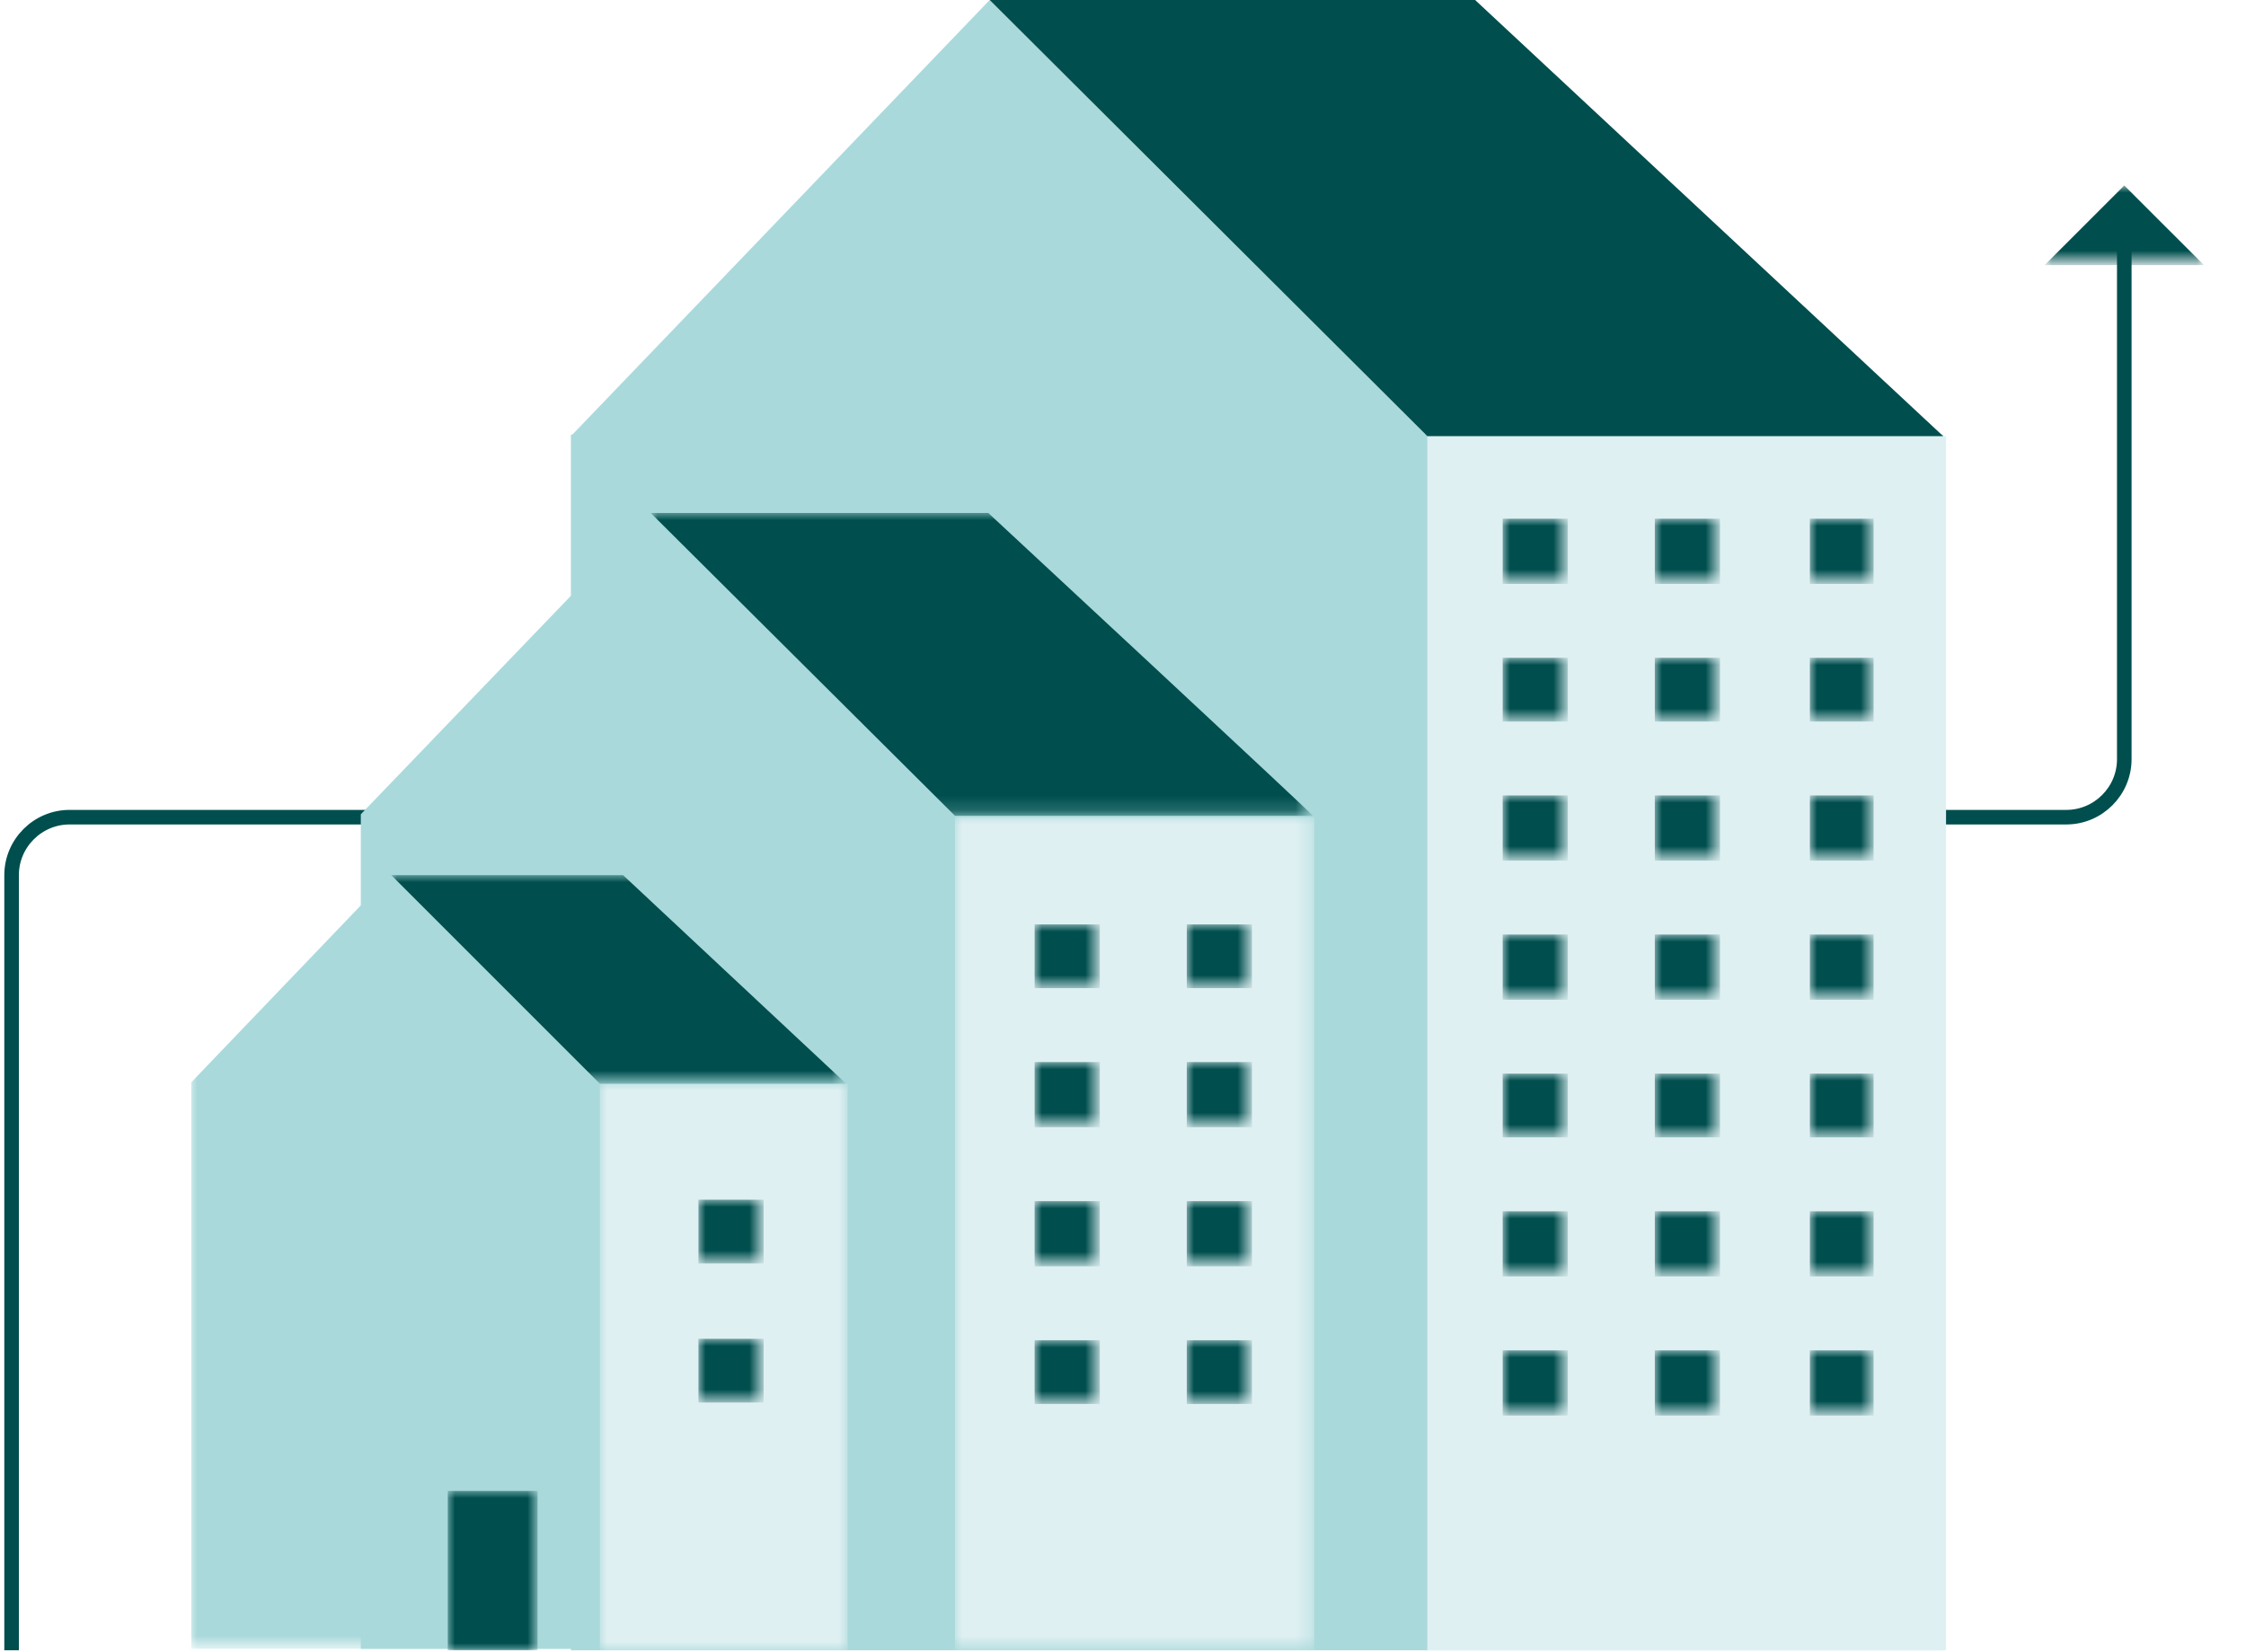 <?xml version="1.0" encoding="utf-8"?>
<!-- Generator: Adobe Illustrator 26.5.0, SVG Export Plug-In . SVG Version: 6.00 Build 0)  -->
<svg version="1.1" id="Layer_1" xmlns="http://www.w3.org/2000/svg" xmlns:xlink="http://www.w3.org/1999/xlink" x="0px" y="0px"
	 viewBox="0 0 155 114" style="enable-background:new 0 0 155 114;" xml:space="preserve">
<style type="text/css">
	.st0{fill:none;stroke:#004E4E;stroke-width:1.005;}
	.st1{fill-rule:evenodd;clip-rule:evenodd;fill:#AAD9DB;}
	.st2{fill-rule:evenodd;clip-rule:evenodd;fill:#DFF0F2;}
	.st3{fill-rule:evenodd;clip-rule:evenodd;fill:#004E4E;}
	.st4{filter:url(#Adobe_OpacityMaskFilter);}
	.st5{fill-rule:evenodd;clip-rule:evenodd;fill:#FFFFFF;}
	.st6{mask:url(#mask-2_00000106865670266502997170000009464639804524456320_);fill-rule:evenodd;clip-rule:evenodd;fill:#DFF0F2;}
	.st7{filter:url(#Adobe_OpacityMaskFilter_00000060013627841552272530000010085677342832418229_);}
	.st8{mask:url(#mask-2_00000012463389392813055010000000490348022877049277_);fill-rule:evenodd;clip-rule:evenodd;fill:#004E4E;}
	.st9{filter:url(#Adobe_OpacityMaskFilter_00000084515542862467899310000008147873572377376663_);}
	.st10{mask:url(#mask-2_00000164507209025657616260000006847404736365301648_);fill-rule:evenodd;clip-rule:evenodd;fill:#AAD9DB;}
	.st11{filter:url(#Adobe_OpacityMaskFilter_00000176015613751450581790000015515167281621864344_);}
	.st12{mask:url(#mask-2_00000008124804034926899350000009723019920754436250_);fill-rule:evenodd;clip-rule:evenodd;fill:#DFF0F2;}
	.st13{filter:url(#Adobe_OpacityMaskFilter_00000113353882003874072190000012708258029907474582_);}
	.st14{mask:url(#mask-2_00000181082834500003902810000016155113722380271244_);fill-rule:evenodd;clip-rule:evenodd;fill:#004E4E;}
	.st15{filter:url(#Adobe_OpacityMaskFilter_00000001654836724892256920000003215778077498581387_);}
	.st16{mask:url(#mask-2_00000157991110340545113510000017775770565541048461_);fill-rule:evenodd;clip-rule:evenodd;fill:#004E4E;}
	.st17{filter:url(#Adobe_OpacityMaskFilter_00000013180960142241048720000009037397662527484067_);}
	.st18{mask:url(#mask-2_00000134234423581947442830000008616315147363821751_);fill-rule:evenodd;clip-rule:evenodd;fill:#004E4E;}
	.st19{filter:url(#Adobe_OpacityMaskFilter_00000047739968671510610650000001809202273469317050_);}
	.st20{mask:url(#mask-2_00000130609768734913670880000001740126630297953184_);fill-rule:evenodd;clip-rule:evenodd;fill:#004E4E;}
	.st21{filter:url(#Adobe_OpacityMaskFilter_00000034047425519026741530000000660527304000290449_);}
	.st22{mask:url(#mask-2_00000109718871743482634580000011165279046193966250_);fill-rule:evenodd;clip-rule:evenodd;fill:#004E4E;}
	.st23{filter:url(#Adobe_OpacityMaskFilter_00000060713938540966048700000010964519108515625093_);}
	.st24{mask:url(#mask-2_00000008108562497530778660000014845735266811876526_);fill-rule:evenodd;clip-rule:evenodd;fill:#004E4E;}
	.st25{filter:url(#Adobe_OpacityMaskFilter_00000175316613888831602650000015922047481035500702_);}
	.st26{mask:url(#mask-2_00000012432344743646319830000011037334158559995530_);fill-rule:evenodd;clip-rule:evenodd;fill:#004E4E;}
	.st27{filter:url(#Adobe_OpacityMaskFilter_00000172406076659772595990000004538046099757425805_);}
	.st28{mask:url(#mask-2_00000088815796021797672870000000994435706336997764_);fill-rule:evenodd;clip-rule:evenodd;fill:#004E4E;}
	.st29{filter:url(#Adobe_OpacityMaskFilter_00000121280204153388327050000010572085653612723083_);}
	.st30{mask:url(#mask-2_00000009579825158271930710000010116320587691336598_);fill-rule:evenodd;clip-rule:evenodd;fill:#004E4E;}
	.st31{filter:url(#Adobe_OpacityMaskFilter_00000081647497347019813520000005677478154497904781_);}
	.st32{mask:url(#mask-2_00000066516036342458978380000002899659770100690604_);fill-rule:evenodd;clip-rule:evenodd;fill:#004E4E;}
	.st33{filter:url(#Adobe_OpacityMaskFilter_00000146463709820922969410000013386554377350411162_);}
	.st34{mask:url(#mask-2_00000022552580408841577830000004762969593161959590_);fill-rule:evenodd;clip-rule:evenodd;fill:#004E4E;}
	.st35{filter:url(#Adobe_OpacityMaskFilter_00000138546654114747519890000001439160155754395293_);}
	.st36{mask:url(#mask-2_00000116200746255654039750000007683343842186847625_);fill-rule:evenodd;clip-rule:evenodd;fill:#004E4E;}
	.st37{filter:url(#Adobe_OpacityMaskFilter_00000140703054548270671070000007935192768376914621_);}
	.st38{mask:url(#mask-2_00000176008026925650209370000015413391005602191793_);fill-rule:evenodd;clip-rule:evenodd;fill:#004E4E;}
	.st39{filter:url(#Adobe_OpacityMaskFilter_00000160184136820657281910000018376862056498846087_);}
	.st40{mask:url(#mask-2_00000119819308284795151090000005767951244914628784_);fill-rule:evenodd;clip-rule:evenodd;fill:#004E4E;}
	.st41{filter:url(#Adobe_OpacityMaskFilter_00000036938078947889483760000010897176639814020536_);}
	.st42{mask:url(#mask-2_00000073723890575464171580000011649650532860094137_);fill-rule:evenodd;clip-rule:evenodd;fill:#004E4E;}
	.st43{filter:url(#Adobe_OpacityMaskFilter_00000018938305730046762740000014754475588450156683_);}
	.st44{mask:url(#mask-2_00000088135425225595484570000006552365530086764948_);fill-rule:evenodd;clip-rule:evenodd;fill:#004E4E;}
	.st45{filter:url(#Adobe_OpacityMaskFilter_00000159457340295848557100000005645303720162437563_);}
	.st46{mask:url(#mask-2_00000023279412333698659150000000233861188698230157_);fill-rule:evenodd;clip-rule:evenodd;fill:#004E4E;}
	.st47{filter:url(#Adobe_OpacityMaskFilter_00000178907486207161436500000009747824730111488392_);}
	.st48{mask:url(#mask-2_00000018219111625745121880000001699494898429784194_);fill-rule:evenodd;clip-rule:evenodd;fill:#004E4E;}
	.st49{filter:url(#Adobe_OpacityMaskFilter_00000139996729862996235240000005982087005648107658_);}
	.st50{mask:url(#mask-2_00000154408740045063070730000014919565807691175096_);fill-rule:evenodd;clip-rule:evenodd;fill:#004E4E;}
	.st51{filter:url(#Adobe_OpacityMaskFilter_00000153690684937576812780000005637545761090199429_);}
	.st52{mask:url(#mask-2_00000016053841080020953820000014600155852751671191_);fill-rule:evenodd;clip-rule:evenodd;fill:#004E4E;}
	.st53{filter:url(#Adobe_OpacityMaskFilter_00000054961447681802398580000001422724689296212667_);}
	.st54{mask:url(#mask-2_00000093174555838245120510000011286394414671743625_);fill-rule:evenodd;clip-rule:evenodd;fill:#004E4E;}
	.st55{filter:url(#Adobe_OpacityMaskFilter_00000176006476859728002690000004727492343048137626_);}
	.st56{mask:url(#mask-2_00000021096941380301459530000013994836425274198969_);fill-rule:evenodd;clip-rule:evenodd;fill:#004E4E;}
	.st57{filter:url(#Adobe_OpacityMaskFilter_00000135672380667009686660000015080153247963360919_);}
	.st58{mask:url(#mask-2_00000025437132992745446920000001889323262671930535_);fill-rule:evenodd;clip-rule:evenodd;fill:#004E4E;}
	.st59{filter:url(#Adobe_OpacityMaskFilter_00000083798582759372910290000016789455580615687849_);}
	.st60{mask:url(#mask-2_00000106847787796298228020000006618748681806297991_);fill-rule:evenodd;clip-rule:evenodd;fill:#004E4E;}
	.st61{filter:url(#Adobe_OpacityMaskFilter_00000045589306252909071190000013001608921660280762_);}
	.st62{mask:url(#mask-2_00000087400460922913197830000002955340332454968760_);fill-rule:evenodd;clip-rule:evenodd;fill:#004E4E;}
	.st63{filter:url(#Adobe_OpacityMaskFilter_00000009553852182300224390000014835264129156403104_);}
	.st64{mask:url(#mask-2_00000002381086565810639630000014819676819638162613_);fill-rule:evenodd;clip-rule:evenodd;fill:#004E4E;}
	.st65{filter:url(#Adobe_OpacityMaskFilter_00000127761201346934407040000006922202127832350379_);}
	.st66{mask:url(#mask-2_00000131354616347299210760000005714893202611200412_);fill-rule:evenodd;clip-rule:evenodd;fill:#004E4E;}
	.st67{filter:url(#Adobe_OpacityMaskFilter_00000003823517061180332470000004418680933890250412_);}
	.st68{mask:url(#mask-2_00000022555104745220546740000009143742386104744340_);fill-rule:evenodd;clip-rule:evenodd;fill:#004E4E;}
	.st69{filter:url(#Adobe_OpacityMaskFilter_00000003097381528239032910000006446332352700647332_);}
	.st70{mask:url(#mask-2_00000168838072459972028570000017893424070731651236_);fill-rule:evenodd;clip-rule:evenodd;fill:#004E4E;}
	.st71{filter:url(#Adobe_OpacityMaskFilter_00000170273290689150721020000000965166090015330963_);}
	.st72{mask:url(#mask-2_00000158736844903916113160000012753533107633661833_);fill-rule:evenodd;clip-rule:evenodd;fill:#004E4E;}
	.st73{filter:url(#Adobe_OpacityMaskFilter_00000028284512948518241610000016075738461396421524_);}
	.st74{mask:url(#mask-2_00000010297759460581747550000017349193134513108621_);fill-rule:evenodd;clip-rule:evenodd;fill:#004E4E;}
	.st75{filter:url(#Adobe_OpacityMaskFilter_00000052079421247899641900000016930747372536713611_);}
	.st76{mask:url(#mask-2_00000114784774881320985880000002333867162166193066_);fill-rule:evenodd;clip-rule:evenodd;fill:#004E4E;}
	.st77{filter:url(#Adobe_OpacityMaskFilter_00000150061747052374580370000005966382976473376680_);}
	.st78{mask:url(#mask-2_00000000201505424855790530000008602799391956713387_);fill-rule:evenodd;clip-rule:evenodd;fill:#004E4E;}
	.st79{filter:url(#Adobe_OpacityMaskFilter_00000178207012520263134600000008207732503380103329_);}
	.st80{mask:url(#mask-2_00000044867461149260452850000009382242919990164660_);fill-rule:evenodd;clip-rule:evenodd;fill:#004E4E;}
</style>
<g id="Ico_financial-figures_1">
	<path id="Stroke-1" class="st0" d="M0.8,113.9V60.4c0-2.2,1.8-4,4-4h137.8c2.2,0,4-1.8,4-4V15"/>
	<polygon id="Fill-3" class="st1" points="39.4,113.9 134.1,113.9 134.1,30 39.4,30 	"/>
	<polygon id="Fill-4" class="st2" points="98.5,113.9 134.3,113.9 134.3,30.1 98.5,30.1 	"/>
	<polygon id="Fill-5" class="st1" points="68.3,0 39.4,30.1 98.5,30.1 	"/>
	<polygon id="Fill-6" class="st3" points="68.3,0 98.5,30.1 134.1,30.1 101.8,0 	"/>
	<g id="Group-48">
		<path id="Fill-7" class="st1" d="M65.9,113.9V56.3h24.7c0,0-24.7,0-24.7,0L44.9,35.4l-20,20.8c0,0,0,57.6,0,57.6H65.9z"/>
		<g id="Clip-10">
		</g>
		<defs>
			<filter id="Adobe_OpacityMaskFilter" filterUnits="userSpaceOnUse" x="65.9" y="56.4" width="24.8" height="57.5">
				<feColorMatrix  type="matrix" values="1 0 0 0 0  0 1 0 0 0  0 0 1 0 0  0 0 0 1 0"/>
			</filter>
		</defs>
		
			<mask maskUnits="userSpaceOnUse" x="65.9" y="56.4" width="24.8" height="57.5" id="mask-2_00000106865670266502997170000009464639804524456320_">
			<g class="st4">
				<polygon id="path-1_00000037650523763049574190000014934848310333876414_" class="st5" points="0,113.9 152.1,113.9 152.1,0 
					0,0 				"/>
			</g>
		</mask>
		<polygon id="Fill-9" class="st6" points="65.9,113.9 90.7,113.9 90.7,56.4 65.9,56.4 		"/>
		<defs>
			
				<filter id="Adobe_OpacityMaskFilter_00000121240377965616645440000012345835779179596193_" filterUnits="userSpaceOnUse" x="44.9" y="35.4" width="45.6" height="20.9">
				<feColorMatrix  type="matrix" values="1 0 0 0 0  0 1 0 0 0  0 0 1 0 0  0 0 0 1 0"/>
			</filter>
		</defs>
		
			<mask maskUnits="userSpaceOnUse" x="44.9" y="35.4" width="45.6" height="20.9" id="mask-2_00000012463389392813055010000000490348022877049277_">
			<g style="filter:url(#Adobe_OpacityMaskFilter_00000121240377965616645440000012345835779179596193_);">
				<polygon id="path-1_00000155105635561508814700000011610712898090983337_" class="st5" points="0,113.9 152.1,113.9 152.1,0 
					0,0 				"/>
			</g>
		</mask>
		<path id="Fill-11" class="st8" d="M65.9,56.3h24.7c0-0.1-22.4-20.9-22.4-20.9H44.9L65.9,56.3z"/>
		<defs>
			
				<filter id="Adobe_OpacityMaskFilter_00000048462225751267931060000007945654588095679934_" filterUnits="userSpaceOnUse" x="13.1" y="60.4" width="45.2" height="53.5">
				<feColorMatrix  type="matrix" values="1 0 0 0 0  0 1 0 0 0  0 0 1 0 0  0 0 0 1 0"/>
			</filter>
		</defs>
		
			<mask maskUnits="userSpaceOnUse" x="13.1" y="60.4" width="45.2" height="53.5" id="mask-2_00000164507209025657616260000006847404736365301648_">
			<g style="filter:url(#Adobe_OpacityMaskFilter_00000048462225751267931060000007945654588095679934_);">
				<polygon id="path-1_00000126284771532559355340000015382258806547770786_" class="st5" points="0,113.9 152.1,113.9 152.1,0 
					0,0 				"/>
			</g>
		</mask>
		<path id="Fill-12" class="st10" d="M41.4,113.9V74.8h17c0,0-17,0-17,0L26.9,60.4L13.2,74.7c0,0,0,39.1,0,39.1H41.4z"/>
		<defs>
			
				<filter id="Adobe_OpacityMaskFilter_00000026852273206410019020000003972135770840080278_" filterUnits="userSpaceOnUse" x="41.4" y="74.8" width="17.1" height="39.1">
				<feColorMatrix  type="matrix" values="1 0 0 0 0  0 1 0 0 0  0 0 1 0 0  0 0 0 1 0"/>
			</filter>
		</defs>
		
			<mask maskUnits="userSpaceOnUse" x="41.4" y="74.8" width="17.1" height="39.1" id="mask-2_00000008124804034926899350000009723019920754436250_">
			<g style="filter:url(#Adobe_OpacityMaskFilter_00000026852273206410019020000003972135770840080278_);">
				<polygon id="path-1_00000113349873026079385500000015854955338084861324_" class="st5" points="0,113.9 152.1,113.9 152.1,0 
					0,0 				"/>
			</g>
		</mask>
		<polygon id="Fill-13" class="st12" points="41.4,113.9 58.5,113.9 58.5,74.8 41.4,74.8 		"/>
		<defs>
			
				<filter id="Adobe_OpacityMaskFilter_00000064334132420668515980000017830041917198652080_" filterUnits="userSpaceOnUse" x="26.9" y="60.4" width="31.5" height="14.4">
				<feColorMatrix  type="matrix" values="1 0 0 0 0  0 1 0 0 0  0 0 1 0 0  0 0 0 1 0"/>
			</filter>
		</defs>
		
			<mask maskUnits="userSpaceOnUse" x="26.9" y="60.4" width="31.5" height="14.4" id="mask-2_00000181082834500003902810000016155113722380271244_">
			<g style="filter:url(#Adobe_OpacityMaskFilter_00000064334132420668515980000017830041917198652080_);">
				<polygon id="path-1_00000075155557162008834440000008608578754522274493_" class="st5" points="0,113.9 152.1,113.9 152.1,0 
					0,0 				"/>
			</g>
		</mask>
		<path id="Fill-14" class="st14" d="M41.4,74.8h17c0,0-15.4-14.4-15.4-14.4h-16L41.4,74.8z"/>
		<defs>
			
				<filter id="Adobe_OpacityMaskFilter_00000102510451705300273700000006291253719795081125_" filterUnits="userSpaceOnUse" x="103.7" y="35.8" width="4.5" height="4.5">
				<feColorMatrix  type="matrix" values="1 0 0 0 0  0 1 0 0 0  0 0 1 0 0  0 0 0 1 0"/>
			</filter>
		</defs>
		
			<mask maskUnits="userSpaceOnUse" x="103.7" y="35.8" width="4.5" height="4.5" id="mask-2_00000157991110340545113510000017775770565541048461_">
			<g style="filter:url(#Adobe_OpacityMaskFilter_00000102510451705300273700000006291253719795081125_);">
				<polygon id="path-1_00000179604245820606753390000005927479211617554325_" class="st5" points="0,113.9 152.1,113.9 152.1,0 
					0,0 				"/>
			</g>
		</mask>
		<polygon id="Fill-15" class="st16" points="103.7,40.3 108.2,40.3 108.2,35.8 103.7,35.8 		"/>
		<defs>
			
				<filter id="Adobe_OpacityMaskFilter_00000077299768501189039320000011869516938501262511_" filterUnits="userSpaceOnUse" x="114.2" y="35.8" width="4.5" height="4.5">
				<feColorMatrix  type="matrix" values="1 0 0 0 0  0 1 0 0 0  0 0 1 0 0  0 0 0 1 0"/>
			</filter>
		</defs>
		
			<mask maskUnits="userSpaceOnUse" x="114.2" y="35.8" width="4.5" height="4.5" id="mask-2_00000134234423581947442830000008616315147363821751_">
			<g style="filter:url(#Adobe_OpacityMaskFilter_00000077299768501189039320000011869516938501262511_);">
				<polygon id="path-1_00000116217632985780258990000011721942959499318148_" class="st5" points="0,113.9 152.1,113.9 152.1,0 
					0,0 				"/>
			</g>
		</mask>
		<polygon id="Fill-16" class="st18" points="114.2,40.3 118.7,40.3 118.7,35.8 114.2,35.8 		"/>
		<defs>
			
				<filter id="Adobe_OpacityMaskFilter_00000124125326133569902680000014941725626844220561_" filterUnits="userSpaceOnUse" x="124.9" y="35.8" width="4.5" height="4.5">
				<feColorMatrix  type="matrix" values="1 0 0 0 0  0 1 0 0 0  0 0 1 0 0  0 0 0 1 0"/>
			</filter>
		</defs>
		
			<mask maskUnits="userSpaceOnUse" x="124.9" y="35.8" width="4.5" height="4.5" id="mask-2_00000130609768734913670880000001740126630297953184_">
			<g style="filter:url(#Adobe_OpacityMaskFilter_00000124125326133569902680000014941725626844220561_);">
				<polygon id="path-1_00000165219211614653602710000008511315493534954655_" class="st5" points="0,113.9 152.1,113.9 152.1,0 
					0,0 				"/>
			</g>
		</mask>
		<polygon id="Fill-17" class="st20" points="124.9,40.3 129.3,40.3 129.3,35.8 124.9,35.8 		"/>
		<defs>
			
				<filter id="Adobe_OpacityMaskFilter_00000119839310569985696060000008844421320107150761_" filterUnits="userSpaceOnUse" x="103.7" y="45.4" width="4.5" height="4.5">
				<feColorMatrix  type="matrix" values="1 0 0 0 0  0 1 0 0 0  0 0 1 0 0  0 0 0 1 0"/>
			</filter>
		</defs>
		
			<mask maskUnits="userSpaceOnUse" x="103.7" y="45.4" width="4.5" height="4.5" id="mask-2_00000109718871743482634580000011165279046193966250_">
			<g style="filter:url(#Adobe_OpacityMaskFilter_00000119839310569985696060000008844421320107150761_);">
				<polygon id="path-1_00000026149348058321238640000008909534093209618570_" class="st5" points="0,113.9 152.1,113.9 152.1,0 
					0,0 				"/>
			</g>
		</mask>
		<polygon id="Fill-18" class="st22" points="103.7,49.8 108.2,49.8 108.2,45.4 103.7,45.4 		"/>
		<defs>
			
				<filter id="Adobe_OpacityMaskFilter_00000134232069840931557420000004343636674382716334_" filterUnits="userSpaceOnUse" x="114.2" y="45.4" width="4.5" height="4.5">
				<feColorMatrix  type="matrix" values="1 0 0 0 0  0 1 0 0 0  0 0 1 0 0  0 0 0 1 0"/>
			</filter>
		</defs>
		
			<mask maskUnits="userSpaceOnUse" x="114.2" y="45.4" width="4.5" height="4.5" id="mask-2_00000008108562497530778660000014845735266811876526_">
			<g style="filter:url(#Adobe_OpacityMaskFilter_00000134232069840931557420000004343636674382716334_);">
				<polygon id="path-1_00000139972549622638384220000010253639673170258060_" class="st5" points="0,113.9 152.1,113.9 152.1,0 
					0,0 				"/>
			</g>
		</mask>
		<polygon id="Fill-19" class="st24" points="114.2,49.8 118.7,49.8 118.7,45.4 114.2,45.4 		"/>
		<defs>
			
				<filter id="Adobe_OpacityMaskFilter_00000069364984727885844110000001052703519367137676_" filterUnits="userSpaceOnUse" x="124.9" y="45.4" width="4.5" height="4.5">
				<feColorMatrix  type="matrix" values="1 0 0 0 0  0 1 0 0 0  0 0 1 0 0  0 0 0 1 0"/>
			</filter>
		</defs>
		
			<mask maskUnits="userSpaceOnUse" x="124.9" y="45.4" width="4.5" height="4.5" id="mask-2_00000012432344743646319830000011037334158559995530_">
			<g style="filter:url(#Adobe_OpacityMaskFilter_00000069364984727885844110000001052703519367137676_);">
				<polygon id="path-1_00000054228321257026208780000014076413109474111377_" class="st5" points="0,113.9 152.1,113.9 152.1,0 
					0,0 				"/>
			</g>
		</mask>
		<polygon id="Fill-20" class="st26" points="124.9,49.8 129.3,49.8 129.3,45.4 124.9,45.4 		"/>
		<defs>
			
				<filter id="Adobe_OpacityMaskFilter_00000069372778185676367280000005506034145491490213_" filterUnits="userSpaceOnUse" x="103.7" y="54.9" width="4.5" height="4.5">
				<feColorMatrix  type="matrix" values="1 0 0 0 0  0 1 0 0 0  0 0 1 0 0  0 0 0 1 0"/>
			</filter>
		</defs>
		
			<mask maskUnits="userSpaceOnUse" x="103.7" y="54.9" width="4.5" height="4.5" id="mask-2_00000088815796021797672870000000994435706336997764_">
			<g style="filter:url(#Adobe_OpacityMaskFilter_00000069372778185676367280000005506034145491490213_);">
				<polygon id="path-1_00000029005469155502010450000013401497810833774735_" class="st5" points="0,113.9 152.1,113.9 152.1,0 
					0,0 				"/>
			</g>
		</mask>
		<polygon id="Fill-21" class="st28" points="103.7,59.4 108.2,59.4 108.2,54.9 103.7,54.9 		"/>
		<defs>
			
				<filter id="Adobe_OpacityMaskFilter_00000074409716219586368750000011528556908139515567_" filterUnits="userSpaceOnUse" x="114.2" y="54.9" width="4.5" height="4.5">
				<feColorMatrix  type="matrix" values="1 0 0 0 0  0 1 0 0 0  0 0 1 0 0  0 0 0 1 0"/>
			</filter>
		</defs>
		
			<mask maskUnits="userSpaceOnUse" x="114.2" y="54.9" width="4.5" height="4.5" id="mask-2_00000009579825158271930710000010116320587691336598_">
			<g style="filter:url(#Adobe_OpacityMaskFilter_00000074409716219586368750000011528556908139515567_);">
				<polygon id="path-1_00000060012507991551732980000001222118484843884478_" class="st5" points="0,113.9 152.1,113.9 152.1,0 
					0,0 				"/>
			</g>
		</mask>
		<polygon id="Fill-22" class="st30" points="114.2,59.4 118.7,59.4 118.7,54.9 114.2,54.9 		"/>
		<defs>
			
				<filter id="Adobe_OpacityMaskFilter_00000078023544384821853140000006752898023614662315_" filterUnits="userSpaceOnUse" x="124.9" y="54.9" width="4.5" height="4.5">
				<feColorMatrix  type="matrix" values="1 0 0 0 0  0 1 0 0 0  0 0 1 0 0  0 0 0 1 0"/>
			</filter>
		</defs>
		
			<mask maskUnits="userSpaceOnUse" x="124.9" y="54.9" width="4.5" height="4.5" id="mask-2_00000066516036342458978380000002899659770100690604_">
			<g style="filter:url(#Adobe_OpacityMaskFilter_00000078023544384821853140000006752898023614662315_);">
				<polygon id="path-1_00000155140040847170860910000017728338946114534823_" class="st5" points="0,113.9 152.1,113.9 152.1,0 
					0,0 				"/>
			</g>
		</mask>
		<polygon id="Fill-23" class="st32" points="124.9,59.4 129.3,59.4 129.3,54.9 124.9,54.9 		"/>
		<defs>
			
				<filter id="Adobe_OpacityMaskFilter_00000173867400349363104520000007276735074139973260_" filterUnits="userSpaceOnUse" x="103.7" y="64.5" width="4.5" height="4.5">
				<feColorMatrix  type="matrix" values="1 0 0 0 0  0 1 0 0 0  0 0 1 0 0  0 0 0 1 0"/>
			</filter>
		</defs>
		
			<mask maskUnits="userSpaceOnUse" x="103.7" y="64.5" width="4.5" height="4.5" id="mask-2_00000022552580408841577830000004762969593161959590_">
			<g style="filter:url(#Adobe_OpacityMaskFilter_00000173867400349363104520000007276735074139973260_);">
				<polygon id="path-1_00000167359934971256485260000013412999872507165074_" class="st5" points="0,113.9 152.1,113.9 152.1,0 
					0,0 				"/>
			</g>
		</mask>
		<polygon id="Fill-24" class="st34" points="103.7,69 108.2,69 108.2,64.5 103.7,64.5 		"/>
		<defs>
			
				<filter id="Adobe_OpacityMaskFilter_00000022523455829334806650000006354788959057324947_" filterUnits="userSpaceOnUse" x="114.2" y="64.5" width="4.5" height="4.5">
				<feColorMatrix  type="matrix" values="1 0 0 0 0  0 1 0 0 0  0 0 1 0 0  0 0 0 1 0"/>
			</filter>
		</defs>
		
			<mask maskUnits="userSpaceOnUse" x="114.2" y="64.5" width="4.5" height="4.5" id="mask-2_00000116200746255654039750000007683343842186847625_">
			<g style="filter:url(#Adobe_OpacityMaskFilter_00000022523455829334806650000006354788959057324947_);">
				<polygon id="path-1_00000005989384238583240100000004396194279586373520_" class="st5" points="0,113.9 152.1,113.9 152.1,0 
					0,0 				"/>
			</g>
		</mask>
		<polygon id="Fill-25" class="st36" points="114.2,69 118.7,69 118.7,64.5 114.2,64.5 		"/>
		<defs>
			
				<filter id="Adobe_OpacityMaskFilter_00000050643974240938619580000005472246778993494955_" filterUnits="userSpaceOnUse" x="124.9" y="64.5" width="4.5" height="4.5">
				<feColorMatrix  type="matrix" values="1 0 0 0 0  0 1 0 0 0  0 0 1 0 0  0 0 0 1 0"/>
			</filter>
		</defs>
		
			<mask maskUnits="userSpaceOnUse" x="124.9" y="64.5" width="4.5" height="4.5" id="mask-2_00000176008026925650209370000015413391005602191793_">
			<g style="filter:url(#Adobe_OpacityMaskFilter_00000050643974240938619580000005472246778993494955_);">
				<polygon id="path-1_00000183250487907261350670000002523563837693506235_" class="st5" points="0,113.9 152.1,113.9 152.1,0 
					0,0 				"/>
			</g>
		</mask>
		<polygon id="Fill-26" class="st38" points="124.9,69 129.3,69 129.3,64.5 124.9,64.5 		"/>
		<defs>
			
				<filter id="Adobe_OpacityMaskFilter_00000085241470706827089560000013648765927496688540_" filterUnits="userSpaceOnUse" x="103.7" y="74.1" width="4.5" height="4.5">
				<feColorMatrix  type="matrix" values="1 0 0 0 0  0 1 0 0 0  0 0 1 0 0  0 0 0 1 0"/>
			</filter>
		</defs>
		
			<mask maskUnits="userSpaceOnUse" x="103.7" y="74.1" width="4.5" height="4.5" id="mask-2_00000119819308284795151090000005767951244914628784_">
			<g style="filter:url(#Adobe_OpacityMaskFilter_00000085241470706827089560000013648765927496688540_);">
				<polygon id="path-1_00000140728955837743089990000012471777736404769949_" class="st5" points="0,113.9 152.1,113.9 152.1,0 
					0,0 				"/>
			</g>
		</mask>
		<polygon id="Fill-27" class="st40" points="103.7,78.5 108.2,78.5 108.2,74.1 103.7,74.1 		"/>
		<defs>
			
				<filter id="Adobe_OpacityMaskFilter_00000092457386872555778430000002775303003981383350_" filterUnits="userSpaceOnUse" x="114.2" y="74.1" width="4.5" height="4.5">
				<feColorMatrix  type="matrix" values="1 0 0 0 0  0 1 0 0 0  0 0 1 0 0  0 0 0 1 0"/>
			</filter>
		</defs>
		
			<mask maskUnits="userSpaceOnUse" x="114.2" y="74.1" width="4.5" height="4.5" id="mask-2_00000073723890575464171580000011649650532860094137_">
			<g style="filter:url(#Adobe_OpacityMaskFilter_00000092457386872555778430000002775303003981383350_);">
				<polygon id="path-1_00000000904853614712717800000011805977332898055570_" class="st5" points="0,113.9 152.1,113.9 152.1,0 
					0,0 				"/>
			</g>
		</mask>
		<polygon id="Fill-28" class="st42" points="114.2,78.5 118.7,78.5 118.7,74.1 114.2,74.1 		"/>
		<defs>
			
				<filter id="Adobe_OpacityMaskFilter_00000174565250713963993440000001436373987093840029_" filterUnits="userSpaceOnUse" x="124.9" y="74.1" width="4.5" height="4.5">
				<feColorMatrix  type="matrix" values="1 0 0 0 0  0 1 0 0 0  0 0 1 0 0  0 0 0 1 0"/>
			</filter>
		</defs>
		
			<mask maskUnits="userSpaceOnUse" x="124.9" y="74.1" width="4.5" height="4.5" id="mask-2_00000088135425225595484570000006552365530086764948_">
			<g style="filter:url(#Adobe_OpacityMaskFilter_00000174565250713963993440000001436373987093840029_);">
				<polygon id="path-1_00000163753966110640885200000002548908740072037770_" class="st5" points="0,113.9 152.1,113.9 152.1,0 
					0,0 				"/>
			</g>
		</mask>
		<polygon id="Fill-29" class="st44" points="124.9,78.5 129.3,78.5 129.3,74.1 124.9,74.1 		"/>
		<defs>
			
				<filter id="Adobe_OpacityMaskFilter_00000088125707185561009800000006540397252758433179_" filterUnits="userSpaceOnUse" x="103.7" y="83.6" width="4.5" height="4.5">
				<feColorMatrix  type="matrix" values="1 0 0 0 0  0 1 0 0 0  0 0 1 0 0  0 0 0 1 0"/>
			</filter>
		</defs>
		
			<mask maskUnits="userSpaceOnUse" x="103.7" y="83.6" width="4.5" height="4.5" id="mask-2_00000023279412333698659150000000233861188698230157_">
			<g style="filter:url(#Adobe_OpacityMaskFilter_00000088125707185561009800000006540397252758433179_);">
				<polygon id="path-1_00000152249829422666491000000004362954867692440503_" class="st5" points="0,113.9 152.1,113.9 152.1,0 
					0,0 				"/>
			</g>
		</mask>
		<polygon id="Fill-30" class="st46" points="103.7,88.1 108.2,88.1 108.2,83.6 103.7,83.6 		"/>
		<defs>
			
				<filter id="Adobe_OpacityMaskFilter_00000104679533110908412050000012574825652884596109_" filterUnits="userSpaceOnUse" x="114.2" y="83.6" width="4.5" height="4.5">
				<feColorMatrix  type="matrix" values="1 0 0 0 0  0 1 0 0 0  0 0 1 0 0  0 0 0 1 0"/>
			</filter>
		</defs>
		
			<mask maskUnits="userSpaceOnUse" x="114.2" y="83.6" width="4.5" height="4.5" id="mask-2_00000018219111625745121880000001699494898429784194_">
			<g style="filter:url(#Adobe_OpacityMaskFilter_00000104679533110908412050000012574825652884596109_);">
				<polygon id="path-1_00000147918389074207200060000015675557335735190926_" class="st5" points="0,113.9 152.1,113.9 152.1,0 
					0,0 				"/>
			</g>
		</mask>
		<polygon id="Fill-31" class="st48" points="114.2,88.1 118.7,88.1 118.7,83.6 114.2,83.6 		"/>
		<defs>
			
				<filter id="Adobe_OpacityMaskFilter_00000155118558221893110170000016117579663417392258_" filterUnits="userSpaceOnUse" x="124.9" y="83.6" width="4.5" height="4.5">
				<feColorMatrix  type="matrix" values="1 0 0 0 0  0 1 0 0 0  0 0 1 0 0  0 0 0 1 0"/>
			</filter>
		</defs>
		
			<mask maskUnits="userSpaceOnUse" x="124.9" y="83.6" width="4.5" height="4.5" id="mask-2_00000154408740045063070730000014919565807691175096_">
			<g style="filter:url(#Adobe_OpacityMaskFilter_00000155118558221893110170000016117579663417392258_);">
				<polygon id="path-1_00000045612726785780604690000007195750458848301974_" class="st5" points="0,113.9 152.1,113.9 152.1,0 
					0,0 				"/>
			</g>
		</mask>
		<polygon id="Fill-32" class="st50" points="124.9,88.1 129.3,88.1 129.3,83.6 124.9,83.6 		"/>
		<defs>
			
				<filter id="Adobe_OpacityMaskFilter_00000014609444065931235630000012988922945604894646_" filterUnits="userSpaceOnUse" x="103.7" y="93.2" width="4.5" height="4.5">
				<feColorMatrix  type="matrix" values="1 0 0 0 0  0 1 0 0 0  0 0 1 0 0  0 0 0 1 0"/>
			</filter>
		</defs>
		
			<mask maskUnits="userSpaceOnUse" x="103.7" y="93.2" width="4.5" height="4.5" id="mask-2_00000016053841080020953820000014600155852751671191_">
			<g style="filter:url(#Adobe_OpacityMaskFilter_00000014609444065931235630000012988922945604894646_);">
				<polygon id="path-1_00000150795210241295177090000007963517410161986477_" class="st5" points="0,113.9 152.1,113.9 152.1,0 
					0,0 				"/>
			</g>
		</mask>
		<polygon id="Fill-33" class="st52" points="103.7,97.7 108.2,97.7 108.2,93.2 103.7,93.2 		"/>
		<defs>
			
				<filter id="Adobe_OpacityMaskFilter_00000065789928407548632730000001428084714469567649_" filterUnits="userSpaceOnUse" x="114.2" y="93.2" width="4.5" height="4.5">
				<feColorMatrix  type="matrix" values="1 0 0 0 0  0 1 0 0 0  0 0 1 0 0  0 0 0 1 0"/>
			</filter>
		</defs>
		
			<mask maskUnits="userSpaceOnUse" x="114.2" y="93.2" width="4.5" height="4.5" id="mask-2_00000093174555838245120510000011286394414671743625_">
			<g style="filter:url(#Adobe_OpacityMaskFilter_00000065789928407548632730000001428084714469567649_);">
				<polygon id="path-1_00000060740090589760076130000017878852105290768311_" class="st5" points="0,113.9 152.1,113.9 152.1,0 
					0,0 				"/>
			</g>
		</mask>
		<polygon id="Fill-34" class="st54" points="114.2,97.7 118.7,97.7 118.7,93.2 114.2,93.2 		"/>
		<defs>
			
				<filter id="Adobe_OpacityMaskFilter_00000009557794893675922370000011946127189912382862_" filterUnits="userSpaceOnUse" x="124.9" y="93.2" width="4.5" height="4.5">
				<feColorMatrix  type="matrix" values="1 0 0 0 0  0 1 0 0 0  0 0 1 0 0  0 0 0 1 0"/>
			</filter>
		</defs>
		
			<mask maskUnits="userSpaceOnUse" x="124.9" y="93.2" width="4.5" height="4.5" id="mask-2_00000021096941380301459530000013994836425274198969_">
			<g style="filter:url(#Adobe_OpacityMaskFilter_00000009557794893675922370000011946127189912382862_);">
				<polygon id="path-1_00000010298615696319371660000018050771003165921670_" class="st5" points="0,113.9 152.1,113.9 152.1,0 
					0,0 				"/>
			</g>
		</mask>
		<polygon id="Fill-35" class="st56" points="124.9,97.7 129.3,97.7 129.3,93.2 124.9,93.2 		"/>
		<defs>
			
				<filter id="Adobe_OpacityMaskFilter_00000047035840140623446950000008885673736373547402_" filterUnits="userSpaceOnUse" x="71.4" y="63.8" width="4.5" height="4.5">
				<feColorMatrix  type="matrix" values="1 0 0 0 0  0 1 0 0 0  0 0 1 0 0  0 0 0 1 0"/>
			</filter>
		</defs>
		
			<mask maskUnits="userSpaceOnUse" x="71.4" y="63.8" width="4.5" height="4.5" id="mask-2_00000025437132992745446920000001889323262671930535_">
			<g style="filter:url(#Adobe_OpacityMaskFilter_00000047035840140623446950000008885673736373547402_);">
				<polygon id="path-1_00000081611608697394418190000016972307904945401760_" class="st5" points="0,113.9 152.1,113.9 152.1,0 
					0,0 				"/>
			</g>
		</mask>
		<polygon id="Fill-36" class="st58" points="71.4,68.2 75.9,68.2 75.9,63.8 71.4,63.8 		"/>
		<defs>
			
				<filter id="Adobe_OpacityMaskFilter_00000049944174081852265960000001979854492477495710_" filterUnits="userSpaceOnUse" x="81.9" y="63.8" width="4.5" height="4.5">
				<feColorMatrix  type="matrix" values="1 0 0 0 0  0 1 0 0 0  0 0 1 0 0  0 0 0 1 0"/>
			</filter>
		</defs>
		
			<mask maskUnits="userSpaceOnUse" x="81.9" y="63.8" width="4.5" height="4.5" id="mask-2_00000106847787796298228020000006618748681806297991_">
			<g style="filter:url(#Adobe_OpacityMaskFilter_00000049944174081852265960000001979854492477495710_);">
				<polygon id="path-1_00000050631956470745446090000016555035926129380277_" class="st5" points="0,113.9 152.1,113.9 152.1,0 
					0,0 				"/>
			</g>
		</mask>
		<polygon id="Fill-37" class="st60" points="81.9,68.2 86.4,68.2 86.4,63.8 81.9,63.8 		"/>
		<defs>
			
				<filter id="Adobe_OpacityMaskFilter_00000090978502634312561350000013832272538370836872_" filterUnits="userSpaceOnUse" x="71.4" y="73.3" width="4.5" height="4.5">
				<feColorMatrix  type="matrix" values="1 0 0 0 0  0 1 0 0 0  0 0 1 0 0  0 0 0 1 0"/>
			</filter>
		</defs>
		
			<mask maskUnits="userSpaceOnUse" x="71.4" y="73.3" width="4.5" height="4.5" id="mask-2_00000087400460922913197830000002955340332454968760_">
			<g style="filter:url(#Adobe_OpacityMaskFilter_00000090978502634312561350000013832272538370836872_);">
				<polygon id="path-1_00000160911838024843498810000014693689809065229501_" class="st5" points="0,113.9 152.1,113.9 152.1,0 
					0,0 				"/>
			</g>
		</mask>
		<polygon id="Fill-38" class="st62" points="71.4,77.8 75.9,77.8 75.9,73.3 71.4,73.3 		"/>
		<defs>
			
				<filter id="Adobe_OpacityMaskFilter_00000043416145331719105420000004596533254463954071_" filterUnits="userSpaceOnUse" x="81.9" y="73.3" width="4.5" height="4.5">
				<feColorMatrix  type="matrix" values="1 0 0 0 0  0 1 0 0 0  0 0 1 0 0  0 0 0 1 0"/>
			</filter>
		</defs>
		
			<mask maskUnits="userSpaceOnUse" x="81.9" y="73.3" width="4.5" height="4.5" id="mask-2_00000002381086565810639630000014819676819638162613_">
			<g style="filter:url(#Adobe_OpacityMaskFilter_00000043416145331719105420000004596533254463954071_);">
				<polygon id="path-1_00000131331712535629967470000004222356055382512299_" class="st5" points="0,113.9 152.1,113.9 152.1,0 
					0,0 				"/>
			</g>
		</mask>
		<polygon id="Fill-39" class="st64" points="81.9,77.8 86.4,77.8 86.4,73.3 81.9,73.3 		"/>
		<defs>
			
				<filter id="Adobe_OpacityMaskFilter_00000164493427852336856340000006961978785815447715_" filterUnits="userSpaceOnUse" x="71.4" y="82.9" width="4.5" height="4.5">
				<feColorMatrix  type="matrix" values="1 0 0 0 0  0 1 0 0 0  0 0 1 0 0  0 0 0 1 0"/>
			</filter>
		</defs>
		
			<mask maskUnits="userSpaceOnUse" x="71.4" y="82.9" width="4.5" height="4.5" id="mask-2_00000131354616347299210760000005714893202611200412_">
			<g style="filter:url(#Adobe_OpacityMaskFilter_00000164493427852336856340000006961978785815447715_);">
				<polygon id="path-1_00000181799013749046257270000005222170893853198516_" class="st5" points="0,113.9 152.1,113.9 152.1,0 
					0,0 				"/>
			</g>
		</mask>
		<polygon id="Fill-40" class="st66" points="71.4,87.4 75.9,87.4 75.9,82.9 71.4,82.9 		"/>
		<defs>
			
				<filter id="Adobe_OpacityMaskFilter_00000144328312541879259230000007837639790640829594_" filterUnits="userSpaceOnUse" x="81.9" y="82.9" width="4.5" height="4.5">
				<feColorMatrix  type="matrix" values="1 0 0 0 0  0 1 0 0 0  0 0 1 0 0  0 0 0 1 0"/>
			</filter>
		</defs>
		
			<mask maskUnits="userSpaceOnUse" x="81.9" y="82.9" width="4.5" height="4.5" id="mask-2_00000022555104745220546740000009143742386104744340_">
			<g style="filter:url(#Adobe_OpacityMaskFilter_00000144328312541879259230000007837639790640829594_);">
				<polygon id="path-1_00000131328271079793363890000012485660782400935810_" class="st5" points="0,113.9 152.1,113.9 152.1,0 
					0,0 				"/>
			</g>
		</mask>
		<polygon id="Fill-41" class="st68" points="81.9,87.4 86.4,87.4 86.4,82.9 81.9,82.9 		"/>
		<defs>
			
				<filter id="Adobe_OpacityMaskFilter_00000117660830986729944570000010240790655690078105_" filterUnits="userSpaceOnUse" x="71.4" y="92.5" width="4.5" height="4.5">
				<feColorMatrix  type="matrix" values="1 0 0 0 0  0 1 0 0 0  0 0 1 0 0  0 0 0 1 0"/>
			</filter>
		</defs>
		
			<mask maskUnits="userSpaceOnUse" x="71.4" y="92.5" width="4.5" height="4.5" id="mask-2_00000168838072459972028570000017893424070731651236_">
			<g style="filter:url(#Adobe_OpacityMaskFilter_00000117660830986729944570000010240790655690078105_);">
				<polygon id="path-1_00000111883799816970819350000016731149568691829950_" class="st5" points="0,113.9 152.1,113.9 152.1,0 
					0,0 				"/>
			</g>
		</mask>
		<polygon id="Fill-42" class="st70" points="71.4,96.9 75.9,96.9 75.9,92.5 71.4,92.5 		"/>
		<defs>
			
				<filter id="Adobe_OpacityMaskFilter_00000153677958298129041510000008540919595260729226_" filterUnits="userSpaceOnUse" x="81.9" y="92.5" width="4.5" height="4.5">
				<feColorMatrix  type="matrix" values="1 0 0 0 0  0 1 0 0 0  0 0 1 0 0  0 0 0 1 0"/>
			</filter>
		</defs>
		
			<mask maskUnits="userSpaceOnUse" x="81.9" y="92.5" width="4.5" height="4.5" id="mask-2_00000158736844903916113160000012753533107633661833_">
			<g style="filter:url(#Adobe_OpacityMaskFilter_00000153677958298129041510000008540919595260729226_);">
				<polygon id="path-1_00000144304573833739146070000015385142406024225448_" class="st5" points="0,113.9 152.1,113.9 152.1,0 
					0,0 				"/>
			</g>
		</mask>
		<polygon id="Fill-43" class="st72" points="81.9,96.9 86.4,96.9 86.4,92.5 81.9,92.5 		"/>
		<defs>
			
				<filter id="Adobe_OpacityMaskFilter_00000118357466241385281020000011090525774903359907_" filterUnits="userSpaceOnUse" x="48.2" y="82.8" width="4.5" height="4.5">
				<feColorMatrix  type="matrix" values="1 0 0 0 0  0 1 0 0 0  0 0 1 0 0  0 0 0 1 0"/>
			</filter>
		</defs>
		
			<mask maskUnits="userSpaceOnUse" x="48.2" y="82.8" width="4.5" height="4.5" id="mask-2_00000010297759460581747550000017349193134513108621_">
			<g style="filter:url(#Adobe_OpacityMaskFilter_00000118357466241385281020000011090525774903359907_);">
				<polygon id="path-1_00000047760756167108205550000008220218279639934635_" class="st5" points="0,113.9 152.1,113.9 152.1,0 
					0,0 				"/>
			</g>
		</mask>
		<polygon id="Fill-44" class="st74" points="48.2,87.2 52.7,87.2 52.7,82.8 48.2,82.8 		"/>
		<defs>
			
				<filter id="Adobe_OpacityMaskFilter_00000029757800280827178890000008616272848676506503_" filterUnits="userSpaceOnUse" x="48.2" y="92.4" width="4.5" height="4.5">
				<feColorMatrix  type="matrix" values="1 0 0 0 0  0 1 0 0 0  0 0 1 0 0  0 0 0 1 0"/>
			</filter>
		</defs>
		
			<mask maskUnits="userSpaceOnUse" x="48.2" y="92.4" width="4.5" height="4.5" id="mask-2_00000114784774881320985880000002333867162166193066_">
			<g style="filter:url(#Adobe_OpacityMaskFilter_00000029757800280827178890000008616272848676506503_);">
				<polygon id="path-1_00000109031704667717167730000008134236339122412479_" class="st5" points="0,113.9 152.1,113.9 152.1,0 
					0,0 				"/>
			</g>
		</mask>
		<polygon id="Fill-45" class="st76" points="48.2,96.8 52.7,96.8 52.7,92.4 48.2,92.4 		"/>
		<defs>
			
				<filter id="Adobe_OpacityMaskFilter_00000038377302409739434850000011328640616482158986_" filterUnits="userSpaceOnUse" x="30.9" y="102.9" width="6.2" height="11">
				<feColorMatrix  type="matrix" values="1 0 0 0 0  0 1 0 0 0  0 0 1 0 0  0 0 0 1 0"/>
			</filter>
		</defs>
		
			<mask maskUnits="userSpaceOnUse" x="30.9" y="102.9" width="6.2" height="11" id="mask-2_00000000201505424855790530000008602799391956713387_">
			<g style="filter:url(#Adobe_OpacityMaskFilter_00000038377302409739434850000011328640616482158986_);">
				<polygon id="path-1_00000022531732084078837080000009067353998970445495_" class="st5" points="0,113.9 152.1,113.9 152.1,0 
					0,0 				"/>
			</g>
		</mask>
		<polygon id="Fill-46" class="st78" points="30.9,113.9 37.1,113.9 37.1,102.9 30.9,102.9 		"/>
		<defs>
			
				<filter id="Adobe_OpacityMaskFilter_00000108267767939220906800000013078502634867848835_" filterUnits="userSpaceOnUse" x="141.1" y="12.8" width="11" height="5.5">
				<feColorMatrix  type="matrix" values="1 0 0 0 0  0 1 0 0 0  0 0 1 0 0  0 0 0 1 0"/>
			</filter>
		</defs>
		
			<mask maskUnits="userSpaceOnUse" x="141.1" y="12.8" width="11" height="5.5" id="mask-2_00000044867461149260452850000009382242919990164660_">
			<g style="filter:url(#Adobe_OpacityMaskFilter_00000108267767939220906800000013078502634867848835_);">
				<polygon id="path-1_00000023244792083186076990000015988982445335951766_" class="st5" points="0,113.9 152.1,113.9 152.1,0 
					0,0 				"/>
			</g>
		</mask>
		<polygon id="Fill-47" class="st80" points="141.1,18.3 146.6,12.8 152.1,18.3 		"/>
	</g>
</g>
</svg>
